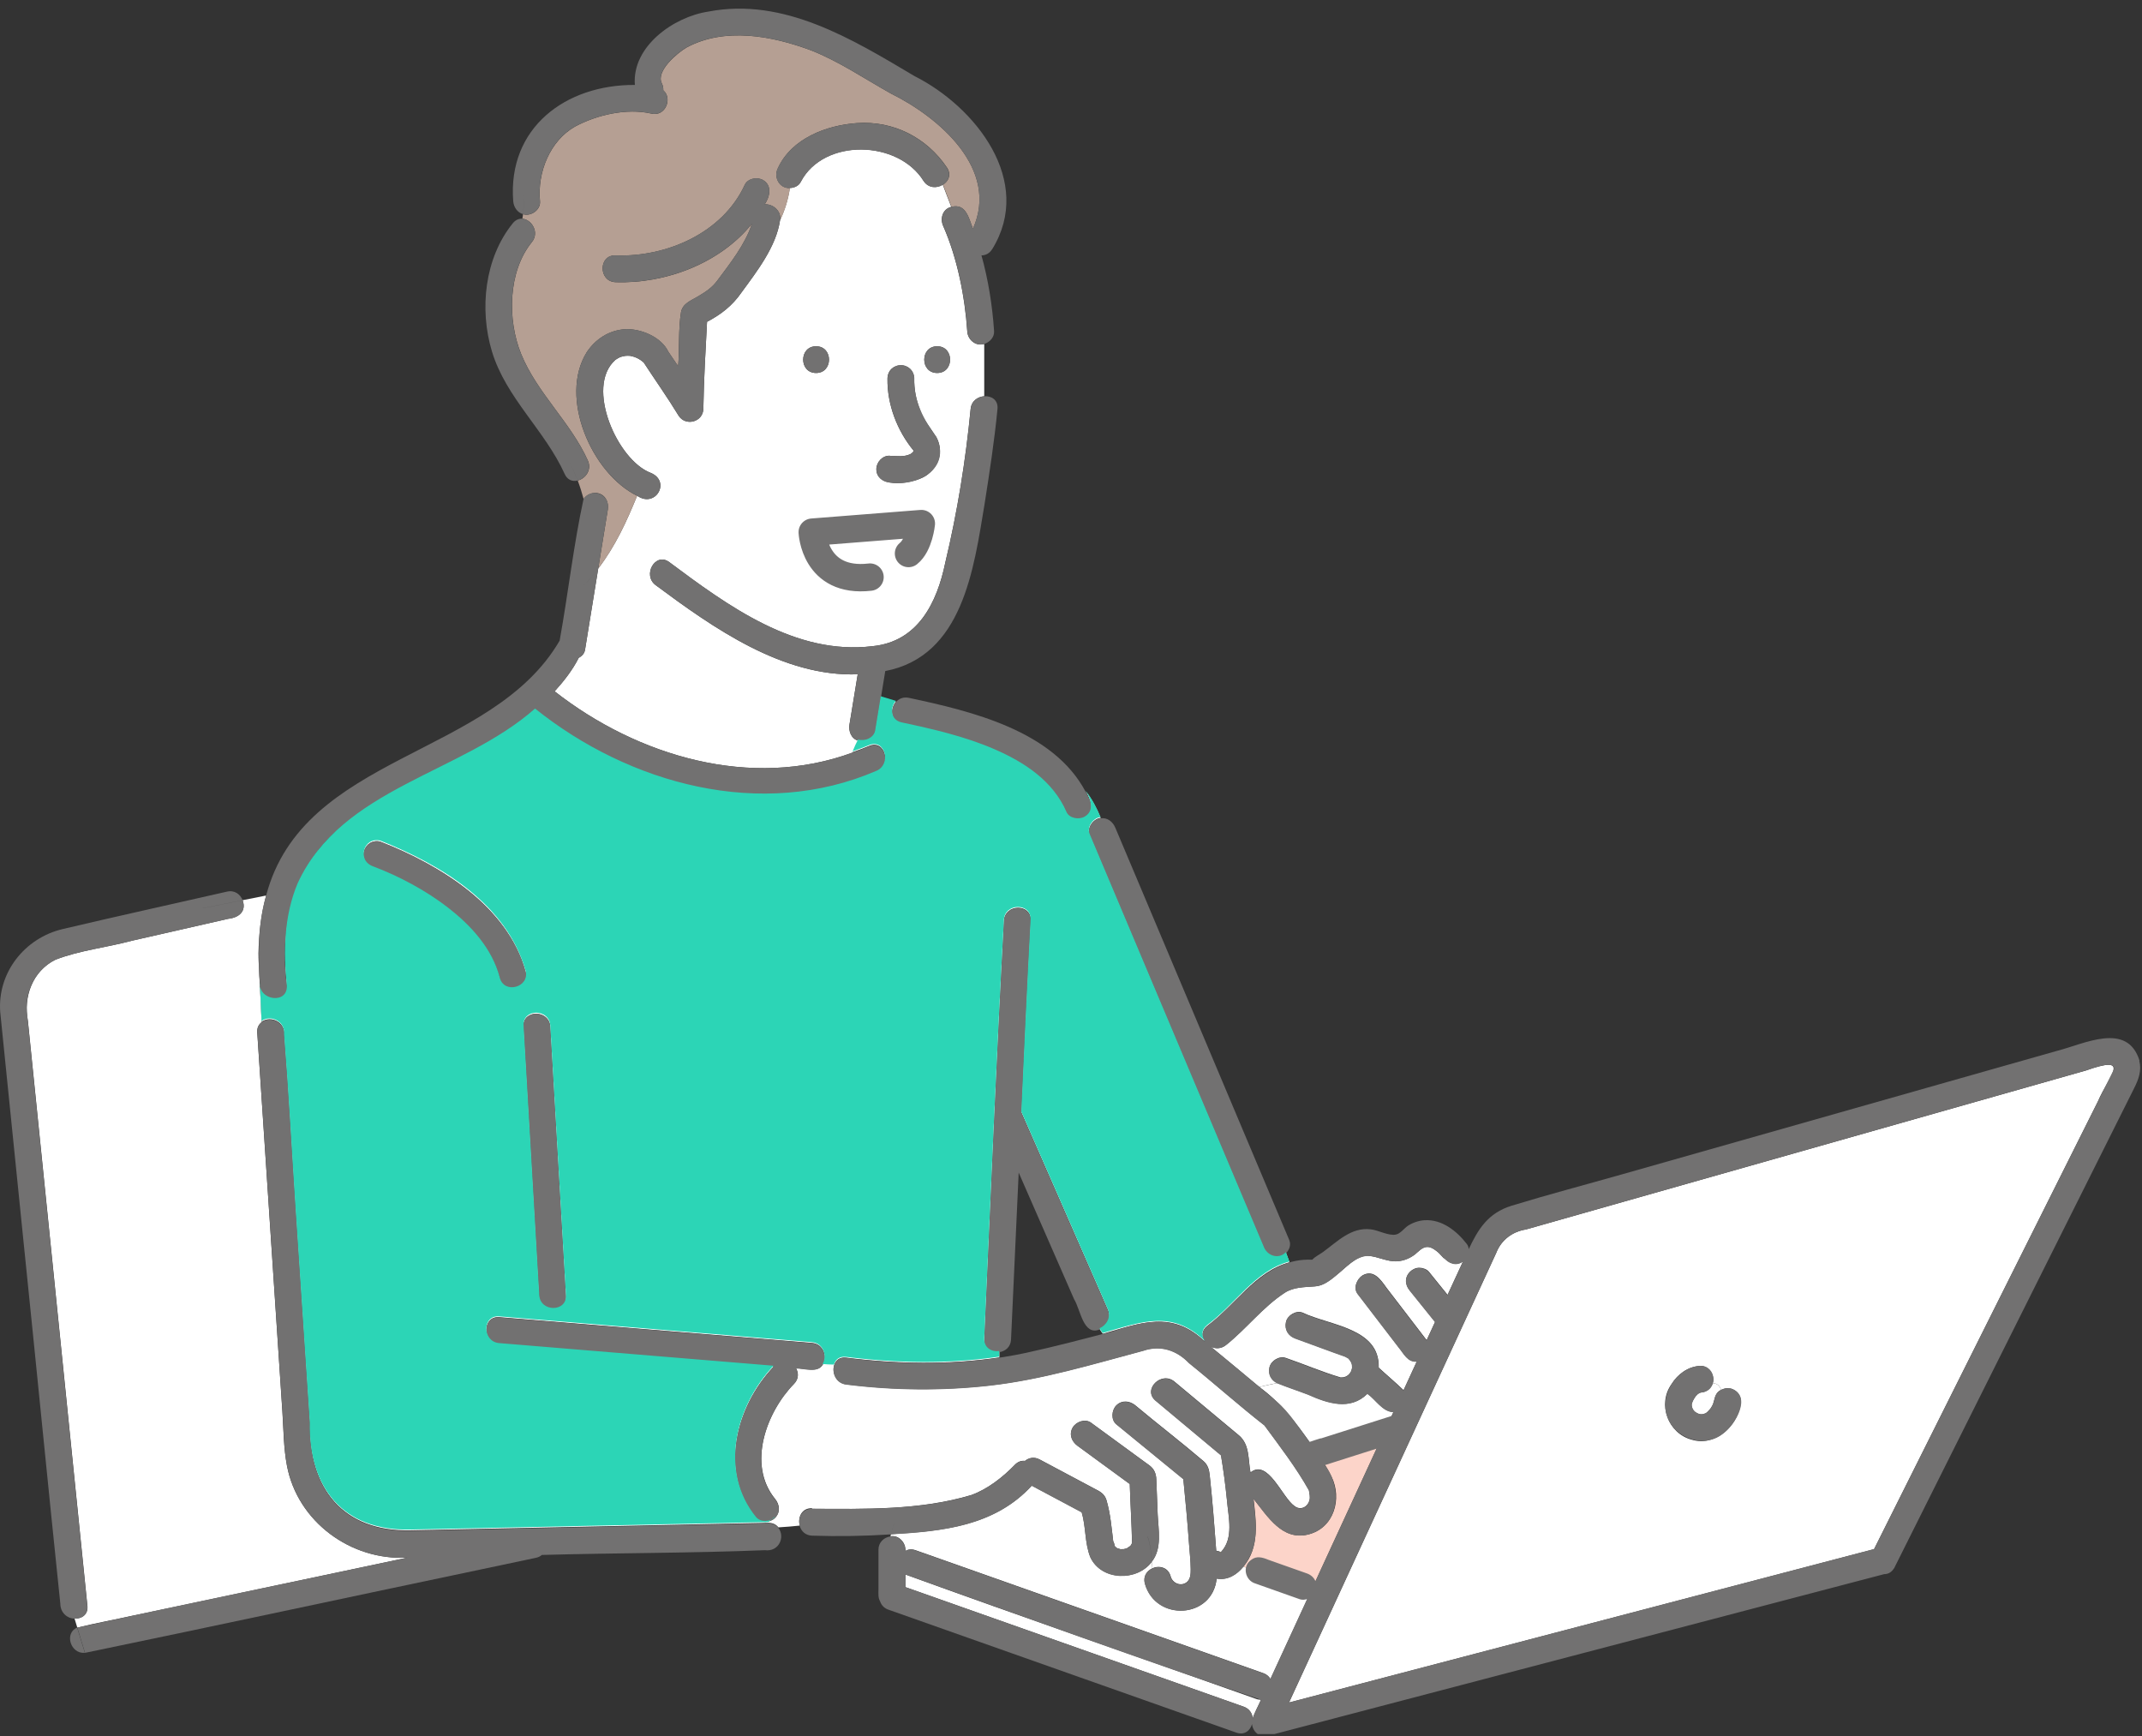 <svg width="248" height="201" viewBox="0 0 248 201" fill="none" xmlns="http://www.w3.org/2000/svg">
<rect x="0" y="0" width="248" height="201" fill="#333333" stroke="none"/>
<g clip-path="url(#clip0_97_3365)">
<path d="M140.868 182.751C140.375 187.43 133.809 187.758 132.561 183.334C132.339 182.48 132.791 181.848 133.415 181.569C133.39 181.315 133.374 181.06 133.357 180.806C131.634 183.104 127.53 183.006 126.249 180.289C125.576 178.631 125.748 176.784 125.24 175.068C123.311 174.042 121.39 173.016 119.461 171.99C115.152 176.677 109.135 177.268 103.152 177.613C103.135 177.695 103.119 177.777 103.103 177.859C104.063 177.67 104.917 178.631 104.826 179.558C105.138 179.369 105.532 179.304 106 179.468C107.674 180.059 109.349 180.65 111.023 181.241C122.769 185.394 134.523 189.547 146.268 193.701C146.662 193.84 146.925 194.086 147.097 194.374C148.632 191.041 150.167 187.709 151.702 184.385L143.97 181.364C143.182 182.341 142.107 182.973 140.868 182.751Z" fill="white"/>
<path d="M151.842 167.254C152.695 168.436 153.524 169.651 154.156 170.932C155.429 173.493 154.452 176.915 151.464 177.646C148.476 178.385 146.794 175.586 145.136 173.517C145.439 176.177 145.85 179.123 143.97 181.364L151.702 184.385C154.698 177.876 157.702 171.375 160.698 164.866L151.842 167.254Z" fill="#FCD4C9"/>
<path d="M161.339 163.471C160.05 163.413 159.303 162.034 158.326 161.345C156.307 163.339 153.705 162.445 151.44 161.435C150.25 160.984 149.043 160.59 147.869 160.114C147.196 160.253 146.498 160.425 145.801 160.573C148.296 162.371 150.085 164.735 151.834 167.246L160.69 164.858C160.904 164.398 161.117 163.93 161.33 163.471H161.339Z" fill="white"/>
<path d="M100.287 63.678C100.402 63.743 100.402 63.719 100.361 63.686C100.312 63.669 100.263 63.653 100.222 63.645C100.246 63.653 100.263 63.669 100.287 63.678Z" fill="#FFDC50"/>
<path d="M145.448 196.688C131.921 191.862 118.321 187.192 104.827 182.283V183.744C117.877 188.357 130.936 192.97 143.987 197.583C144.668 197.821 144.997 198.379 145.038 198.954C145.276 198.199 145.686 197.501 145.998 196.779C145.826 196.779 145.645 196.762 145.448 196.688Z" fill="white"/>
<path d="M141.36 179.706C141.089 179.616 141.245 179.952 141.36 179.706V179.706Z" fill="#FFDC50"/>
<path d="M131.076 178.557C131.084 178.376 131.084 178.458 131.076 178.557V178.557Z" fill="#FFDC50"/>
<path d="M156.545 158.406C156.545 158.308 156.586 158.25 156.545 158.406V158.406Z" fill="#FFDC50"/>
<path d="M101.42 63.637C101.42 63.637 101.453 63.62 101.478 63.604C101.47 63.604 101.453 63.604 101.445 63.612C101.445 63.612 101.429 63.62 101.42 63.628V63.637Z" fill="#FFDC50"/>
<path d="M99.253 62.66C99.327 62.783 99.417 62.906 99.499 63.029C99.647 63.185 99.811 63.366 99.984 63.497C100.09 63.571 100.131 63.596 100.222 63.637C100.279 63.637 100.337 63.653 100.369 63.686C100.451 63.719 100.492 63.735 100.542 63.752C100.689 63.752 100.829 63.752 100.977 63.752C101.141 63.727 101.297 63.678 101.445 63.62C101.486 63.571 101.56 63.554 101.584 63.563C101.748 63.481 101.921 63.366 102.068 63.267C102.405 62.972 102.725 62.66 102.996 62.299C101.625 62.2 100.254 62.093 98.876 61.995C98.982 62.225 99.105 62.446 99.245 62.668L99.253 62.66Z" fill="white"/>
<path d="M101.527 63.596C101.601 63.571 101.601 63.563 101.585 63.563C101.56 63.571 101.519 63.596 101.47 63.612C101.486 63.612 101.503 63.604 101.519 63.596H101.527Z" fill="#FFDC50"/>
<path d="M196.321 161.616C196.321 161.616 196.305 161.64 196.305 161.648C196.329 161.624 196.354 161.599 196.379 161.575C196.42 161.517 196.37 161.558 196.329 161.616H196.321Z" fill="#FFDC50"/>
<path d="M196.223 161.747C196.223 161.747 196.264 161.698 196.288 161.673C196.288 161.673 196.288 161.665 196.296 161.657C196.272 161.689 196.247 161.722 196.214 161.747H196.223Z" fill="#FFDC50"/>
<path d="M195.837 162.658C195.837 162.658 195.845 162.617 195.853 162.584C195.853 162.584 195.853 162.584 195.853 162.576C195.853 162.601 195.845 162.633 195.837 162.658Z" fill="#FFDC50"/>
<path d="M195.861 162.486C195.861 162.486 195.861 162.551 195.861 162.576C195.87 162.527 195.886 162.486 195.894 162.436C195.894 162.354 195.87 162.387 195.861 162.477V162.486Z" fill="#FFDC50"/>
<path d="M196.633 161.312C196.633 161.312 196.674 161.295 196.732 161.271C196.691 161.279 196.658 161.296 196.633 161.312Z" fill="#FFDC50"/>
<path d="M197.224 163.725C197.224 163.725 197.331 163.692 197.421 163.651C197.347 163.676 197.199 163.725 197.224 163.725Z" fill="#FFDC50"/>
<path d="M196.962 161.213C196.904 161.23 196.847 161.246 196.789 161.254C196.715 161.296 196.633 161.345 196.559 161.394C196.494 161.451 196.436 161.517 196.379 161.583C196.362 161.599 196.338 161.632 196.297 161.681C196.182 161.862 196.067 162.026 195.977 162.223C195.952 162.297 195.919 162.371 195.894 162.453C195.894 162.486 195.878 162.535 195.862 162.601C195.845 162.658 195.911 163.019 195.878 162.814C195.878 162.781 195.862 162.732 195.845 162.674C195.878 162.822 195.886 162.896 195.952 163.06C195.993 163.151 196.05 163.233 196.108 163.315C196.165 163.38 196.223 163.43 196.288 163.487C196.395 163.553 196.494 163.61 196.6 163.659C196.691 163.684 196.781 163.709 196.871 163.733C196.945 163.733 197.027 163.733 197.101 163.733C197.216 163.717 197.347 163.659 197.438 163.635C197.479 163.61 197.511 163.594 197.552 163.569C197.725 163.438 197.881 163.257 198.037 163.077C198.152 162.912 198.25 162.74 198.332 162.56C198.537 161.944 198.587 161.181 199.276 160.91C199.112 160.458 198.841 160.146 198.299 160.138C198.119 160.762 197.569 161.164 196.953 161.213H196.962Z" fill="white"/>
<path d="M241.399 123.965C219.829 130.089 198.25 136.212 176.679 142.335C175.095 142.589 173.806 143.558 173.232 145.052C170.646 150.658 168.069 156.256 165.483 161.862C160.066 173.607 154.649 185.361 149.24 197.107C171.82 191.189 194.4 185.263 216.98 179.345C225.615 162.067 234.258 144.797 242.893 127.519C244.124 124.565 246.948 121.995 241.399 123.974V123.965ZM201.525 162.666C201.082 165.202 198.521 167.476 195.878 166.68C193.136 165.966 191.872 162.576 193.514 160.261C194.236 159.087 195.434 158.201 196.83 158.135C197.839 158.053 198.611 159.235 198.299 160.138C198.841 160.146 199.112 160.458 199.276 160.91C200.474 160.253 201.861 161.361 201.517 162.666H201.525Z" fill="white"/>
<path d="M197.725 163.43C197.725 163.43 197.635 163.503 197.577 163.553C197.651 163.503 197.717 163.454 197.725 163.43Z" fill="#FFDC50"/>
<path d="M167.142 145.585C167.609 146.193 166.756 145.208 166.583 145.052C166.239 144.756 165.779 144.387 165.311 144.354C164.663 144.313 164.277 144.888 163.801 145.241C163.21 145.676 162.553 145.955 161.815 146.012C160.6 146.111 159.582 145.462 158.408 145.388C157.054 145.306 155.732 146.866 154.723 147.629C153.886 148.261 153.295 148.852 152.219 148.926C150.988 149.016 149.741 149.008 148.739 149.665C146.203 151.315 144.299 153.851 141.935 155.722C141.36 156.174 140.704 156.165 140.178 155.903C142.066 157.446 143.929 159.005 145.801 160.565C146.498 160.417 147.188 160.245 147.869 160.105C147.18 159.769 146.802 159.088 146.983 158.291C147.155 157.52 148.124 156.929 148.887 157.208C151.005 157.938 153.073 158.825 155.215 159.465C155.371 159.465 155.412 159.465 155.544 159.449C155.634 159.424 155.716 159.391 155.806 159.367C155.864 159.342 156.085 159.219 156.126 159.153C156.118 159.17 156.102 159.186 156.061 159.219C156.094 159.186 156.208 159.071 156.266 159.014C156.332 158.915 156.438 158.776 156.463 158.677C156.496 158.579 156.52 158.48 156.545 158.382C156.561 158.267 156.529 158.07 156.529 157.963C156.496 157.848 156.488 157.799 156.455 157.717C156.389 157.643 156.332 157.536 156.282 157.438C156.258 157.413 156.143 157.298 156.11 157.241C155.987 157.175 155.856 157.101 155.732 157.036C154.419 156.584 151.743 155.583 149.979 154.942C149.166 154.647 148.698 153.908 148.895 153.038C149.067 152.267 150.036 151.676 150.799 151.955C153.976 153.473 159.754 153.719 159.631 158.332C160.575 159.211 161.585 160.04 162.504 160.943C163.013 159.834 163.53 158.718 164.039 157.61C162.98 157.717 162.512 156.658 161.938 155.968C160.354 153.9 158.769 151.832 157.185 149.771C156.66 149.082 157.111 148.064 157.743 147.654C159.04 146.907 159.869 148.163 160.542 149.098C162.085 151.118 163.637 153.137 165.18 155.148C165.508 154.442 165.828 153.736 166.157 153.03C165.188 151.823 164.211 150.617 163.243 149.41C162.972 149.074 162.808 148.754 162.791 148.319C162.767 147.49 163.522 146.759 164.343 146.767C164.696 146.767 165.204 146.931 165.434 147.219C166.157 148.113 166.879 149.008 167.601 149.903C168.2 148.614 168.791 147.317 169.391 146.029C168.619 146.595 167.691 146.25 167.166 145.553L167.142 145.585Z" fill="white"/>
<path d="M67.004 76.162C66.274 77.598 65.28 78.862 64.213 80.036C73.817 87.555 86.958 91.462 98.728 87.12C98.925 86.644 99.13 86.192 99.352 85.749C98.539 85.511 98.227 84.641 98.35 83.878C98.671 81.941 98.983 80.003 99.303 78.066C90.618 78.37 82.608 72.715 75.918 67.749C74.334 66.575 75.877 63.891 77.478 65.073C84.266 70.129 92.088 75.899 101.026 74.808C106.279 74.282 108.487 69.784 109.448 65.114C110.843 59.286 111.803 53.319 112.378 47.344C112.468 46.408 113.215 45.924 113.954 45.874V39.817C112.969 40.137 112.025 39.325 111.984 38.34C111.713 34.334 110.835 29.893 109.218 26.208C108.799 25.338 109.111 24.197 110.137 23.951C109.792 23.105 109.489 22.227 109.152 21.382C108.479 21.8 107.502 21.8 106.936 20.955C103.973 16.178 95.387 15.981 92.728 21.012C92.506 21.505 91.973 21.751 91.448 21.759C91.251 23.105 90.857 24.337 90.315 25.486C89.872 28.556 87.623 31.428 85.85 33.858C84.799 35.385 83.486 36.402 81.861 37.256C81.68 40.605 81.491 43.962 81.434 47.319C81.409 48.87 79.357 49.404 78.553 48.099C77.281 46.006 75.861 44.011 74.523 41.959C74.047 41.549 73.587 41.311 72.963 41.196C72.774 41.179 72.594 41.179 72.405 41.196C72.241 41.237 71.929 41.278 71.765 41.36C71.617 41.426 71.486 41.508 71.346 41.598C71.264 41.656 71.231 41.68 71.231 41.68C67.726 44.799 71.486 53.286 75.327 54.739C77.724 55.724 75.893 58.884 73.767 57.39C72.561 60.345 71.239 63.243 69.261 65.82C68.752 68.955 68.243 72.091 67.735 75.226C67.669 75.645 67.374 75.965 67.004 76.154V76.162ZM108.504 40.088C110.498 40.088 110.498 43.182 108.504 43.182C106.509 43.182 106.509 40.088 108.504 40.088ZM103.013 52.769C103.866 52.802 104.671 52.917 105.385 52.58C105.442 52.539 105.524 52.49 105.565 52.465C105.598 52.425 105.697 52.334 105.738 52.293C105.738 52.293 105.738 52.285 105.746 52.277C105.746 52.252 105.746 52.236 105.754 52.211C105.754 52.17 105.754 52.145 105.754 52.186C105.754 52.17 105.754 52.145 105.746 52.137C103.874 49.855 102.701 46.835 102.75 43.814C102.824 41.779 105.771 41.779 105.844 43.814C105.844 45.136 106.041 46.219 106.55 47.532C106.903 48.55 107.823 49.667 108.413 50.611C109.243 52.137 108.791 53.853 107.445 54.903C106.222 55.978 101.47 56.775 101.461 54.312C101.461 53.508 102.175 52.72 103.013 52.761V52.769ZM94.484 40.088C96.479 40.088 96.479 43.182 94.484 43.182C92.49 43.182 92.49 40.088 94.484 40.088Z" fill="white"/>
<path d="M69.286 57.111C70.156 57.349 70.501 58.195 70.369 59.015C70 61.289 69.631 63.554 69.261 65.828C71.239 63.259 72.561 60.353 73.767 57.398C68.523 54.846 64.648 46.006 67.948 40.753C68.941 39.275 70.443 38.29 72.224 38.126C74.096 37.97 76.558 38.988 77.379 40.72C77.765 41.278 78.142 41.844 78.52 42.402C78.684 40.342 78.52 38.192 78.848 36.148C79.037 35.13 79.989 34.81 80.785 34.334C81.721 33.776 82.435 33.324 83.075 32.454C84.504 30.525 86.293 28.293 87.056 25.904C83.371 30.493 77.026 32.873 71.264 32.668C69.278 32.594 69.269 29.499 71.264 29.573C77.166 29.787 83.65 26.988 86.227 21.406C86.58 20.643 87.68 20.462 88.345 20.848C89.428 21.48 89.125 22.785 88.542 23.655C89.437 23.606 90.463 24.345 90.331 25.494C90.873 24.345 91.259 23.122 91.464 21.767C90.225 21.841 89.535 20.487 90.077 19.453C91.653 16.022 95.683 14.495 99.229 14.249C103.423 13.954 107.289 15.915 109.636 19.395C110.178 20.208 109.817 20.988 109.177 21.382C109.522 22.227 109.825 23.105 110.162 23.951C111.861 23.516 112.165 25.289 112.649 26.479C115.735 19.609 108.758 13.592 103.128 10.818C100.107 9.127 97.127 7.092 93.894 5.828C89.387 4.145 83.896 3.111 79.464 5.516C78.413 6.139 75.91 8.232 76.624 9.644C76.763 9.923 76.813 10.202 76.796 10.457C77.896 11.368 77.051 13.584 75.368 13.141C72.561 12.509 69.138 13.28 66.569 14.659C63.696 16.293 62.194 19.921 62.523 23.311C62.613 24.296 61.456 25.092 60.561 24.796C60.536 24.969 60.511 25.149 60.479 25.322C61.546 25.404 62.498 26.898 61.579 28.03C58.796 31.453 58.739 37.051 60.339 40.982C62.186 45.513 66.052 48.862 68.063 53.319C68.555 54.411 67.767 55.42 66.889 55.634C67.152 56.331 67.373 57.045 67.57 57.768C67.923 57.218 68.703 56.947 69.302 57.111H69.286Z" fill="#B59F93"/>
<path d="M15.63 186.995C26.145 184.77 36.651 182.554 47.165 180.33C40.64 180.691 34.451 176.193 33.22 169.676C32.834 167.649 32.826 165.506 32.694 163.446C32.112 154.655 31.529 145.873 30.946 137.082C30.56 131.23 30.175 125.377 29.781 119.533C29.748 118.975 29.961 118.589 30.29 118.343C30.191 115.675 29.937 111.965 29.887 109.339L29.937 110.373C29.953 108.108 30.216 105.859 30.815 103.675L28.09 104.217C28.549 105.465 27.72 106.22 26.424 106.368C22.697 107.213 18.979 108.067 15.252 108.912C12.33 109.7 9.228 110.02 6.421 111.104C3.761 112.417 2.686 115.421 3.236 118.228C3.458 120.436 3.687 122.644 3.909 124.844C5.583 141.268 7.25 157.692 8.924 174.125C9.326 178.056 9.72 181.988 10.123 185.911C10.229 186.946 9.433 187.43 8.629 187.381L8.949 188.431C11.157 187.881 13.414 187.487 15.638 186.987L15.63 186.995Z" fill="white"/>
<path d="M94.017 174.666C100.148 174.699 106.526 174.855 112.452 173.082C114.348 172.401 116.104 171.022 117.5 169.577C117.861 169.2 118.28 169.077 118.674 169.126C119.109 168.765 119.724 168.625 120.373 168.962C122.474 170.078 124.575 171.203 126.676 172.319C127.3 172.647 127.858 172.885 128.096 173.64C128.572 175.224 128.696 176.915 128.901 178.549C128.851 178.163 129.172 179.181 128.958 178.779C128.983 178.82 129.073 178.951 129.073 178.984C129.098 179.017 129.09 179.008 129.098 179.025C129.122 179.058 129.188 179.115 129.229 179.148C129.278 179.181 129.336 179.214 129.377 179.255C129.484 179.271 129.615 179.304 129.713 179.345C129.845 179.328 129.976 179.361 130.116 179.337C130.255 179.312 130.386 179.271 130.51 179.222C130.559 179.181 130.821 178.992 130.764 179.058C130.805 179.017 130.846 178.967 130.895 178.943C130.936 178.877 130.977 178.803 131.018 178.746C131.018 178.729 131.035 178.705 131.035 178.688C131.051 178.688 131.059 178.647 131.068 178.59C131.027 176.324 130.871 174.067 130.805 171.802C128.786 170.324 126.775 168.855 124.756 167.378C124.083 166.885 123.738 166.048 124.198 165.26C124.592 164.587 125.642 164.209 126.315 164.702C128.572 166.352 130.838 168.01 133.095 169.659C133.678 170.094 133.85 170.636 133.875 171.317C133.924 172.647 133.981 173.969 134.031 175.298C134.113 177.112 134.564 179.263 133.349 180.798C133.366 181.06 133.382 181.315 133.407 181.561C134.195 181.208 135.254 181.422 135.541 182.497C135.746 183.268 136.666 183.679 137.347 183.211C137.847 182.866 137.872 182.193 137.864 181.643C137.856 180.691 137.741 179.731 137.675 178.779C137.495 176.259 137.265 173.739 137.01 171.227C134.425 169.109 131.839 167 129.254 164.882C128.605 164.357 128.704 163.233 129.254 162.691C129.894 162.067 130.789 162.157 131.445 162.691C134.055 164.874 136.764 166.951 139.35 169.159C139.85 169.602 139.998 170.135 140.064 170.792C140.376 173.706 140.605 176.62 140.819 179.534C140.991 179.55 141.172 179.599 141.36 179.681C142.887 178.064 142.222 175.635 142.058 173.649C141.886 171.917 141.656 170.193 141.369 168.469C138.841 166.36 136.313 164.25 133.793 162.141C132.258 160.86 134.466 158.685 135.984 159.949C138.471 162.018 140.95 164.094 143.437 166.163C144.718 167.238 144.488 168.937 144.783 170.464C146.794 168.822 148.469 173.394 149.872 174.346C150.545 174.888 151.399 174.502 151.612 173.673C151.719 173.304 151.604 172.877 151.547 172.516C150.077 169.889 148.19 167.443 146.4 165.005C143.445 162.699 140.605 160.155 137.667 157.791C136.222 156.289 134.359 155.689 132.373 156.362C126.537 157.922 120.635 159.711 114.619 160.393C109.136 161.008 103.448 160.959 97.973 160.269C96.791 160.122 96.323 158.932 96.569 158.07C96.102 158.07 95.658 158.045 95.248 158.004C94.649 158.964 93.138 158.398 92.17 158.406C92.474 158.94 92.49 159.629 91.94 160.196C88.739 163.471 86.482 169.528 89.74 173.525C90.274 174.174 90.381 175.077 89.74 175.717C89.19 176.267 88.082 176.365 87.549 175.717C83.223 170.406 85.193 162.83 89.576 158.201C78.988 157.331 68.4 156.461 57.811 155.583C55.833 155.419 55.825 152.324 57.811 152.488C69.877 153.481 81.943 154.475 94.008 155.468C95.396 155.583 95.806 157.142 95.248 158.004C95.666 158.045 96.102 158.062 96.569 158.07C96.734 157.503 97.193 157.077 97.973 157.175C103.76 157.906 109.875 158.029 115.702 157.15V156.502C114.849 156.625 113.921 156.133 113.97 155.033C114.693 138.879 115.374 122.726 116.244 106.581C116.351 104.595 119.445 104.586 119.338 106.581C118.936 113.976 118.6 121.38 118.263 128.784C121.612 136.392 124.928 144.009 128.269 151.626C128.704 152.62 128.088 153.547 127.317 153.867C127.432 154.048 127.546 154.237 127.678 154.409C132.135 153.153 135.689 151.643 139.522 155.328C139.12 154.787 139.07 154.056 139.76 153.506C142.969 151.159 145.309 147.202 149.298 146.135L148.895 145.052C148.05 145.947 146.696 145.462 146.318 144.387C145.481 142.409 144.652 140.439 143.815 138.461C140.203 129.908 136.6 121.355 132.988 112.803C130.715 107.41 128.441 102.017 126.167 96.625C125.823 95.796 126.611 94.761 127.44 94.688C126.972 93.563 126.422 92.512 125.708 91.626C126.291 92.553 126.791 93.932 125.601 94.63C124.944 95.016 123.812 94.843 123.483 94.072C121.94 90.51 118.641 88.343 115.185 86.841C111.754 85.347 108.061 84.501 104.408 83.722C103.103 83.442 103.046 82.014 103.735 81.226L101.995 80.701C101.781 82.014 101.568 83.336 101.346 84.649C101.199 85.527 100.115 85.946 99.36 85.7C99.13 86.143 98.925 86.594 98.736 87.07C99.376 86.849 100.017 86.611 100.649 86.348C102.487 85.585 103.284 88.581 101.47 89.336C88.197 95.065 72.889 90.879 61.964 82.121C53.461 89.648 39.573 91.273 34.484 102.337C32.908 106.064 32.818 110.192 33.22 114.165C33.392 116.373 29.929 115.971 30.101 113.82L30.298 118.286C31.308 117.547 33.039 118.269 32.908 119.82C33.442 126.51 33.795 133.224 34.238 139.922C34.788 148.204 35.338 156.486 35.888 164.767C35.748 172.302 39.704 177.326 47.51 177.17C55.226 177.006 62.949 176.85 70.665 176.685C76.763 176.554 82.862 176.431 88.952 176.3C89.486 176.292 89.872 176.505 90.118 176.825C90.947 176.776 91.776 176.71 92.605 176.62C92.334 175.709 92.802 174.568 94.017 174.609V174.666ZM63.705 118.852C64.312 129.251 64.911 139.659 65.519 150.059C65.633 152.053 62.539 152.037 62.424 150.059C61.817 139.659 61.218 129.251 60.61 118.852C60.495 116.857 63.59 116.874 63.705 118.852ZM51.86 105.194C49.258 103.191 46.213 101.566 43.217 100.433C41.264 99.76 42.068 96.969 44.038 97.445C51.056 100.236 58.657 104.8 60.848 112.499C61.349 114.428 58.361 115.249 57.86 113.32C56.99 109.954 54.544 107.27 51.852 105.194H51.86Z" fill="white"/>
<path d="M195.829 162.625C195.829 162.625 195.829 162.65 195.829 162.666C195.829 162.65 195.829 162.642 195.82 162.633L195.829 162.625Z" fill="#FFDC50"/>
<path d="M62.424 150.059C62.539 152.037 65.633 152.053 65.518 150.059C64.911 139.659 64.312 129.251 63.705 118.852C63.59 116.874 60.495 116.857 60.61 118.852C61.217 129.251 61.817 139.659 62.424 150.059Z" fill="#727171"/>
<path d="M95.231 158.037C95.797 157.175 95.379 155.615 93.992 155.501C81.926 154.507 69.86 153.514 57.794 152.521C55.808 152.357 55.816 155.451 57.794 155.615C68.383 156.486 78.971 157.356 89.559 158.234C85.168 162.863 83.206 170.447 87.532 175.75C88.057 176.398 89.174 176.3 89.723 175.75C90.364 175.11 90.257 174.215 89.723 173.558C86.465 169.561 88.722 163.503 91.923 160.228C92.481 159.662 92.457 158.973 92.153 158.439C93.113 158.431 94.632 158.997 95.231 158.037Z" fill="#727171"/>
<path d="M132.881 177.892C133.21 178.877 133.292 179.87 133.357 180.814C134.58 179.279 134.121 177.129 134.039 175.315C133.981 173.985 133.932 172.664 133.883 171.334C133.899 170.48 133.456 169.832 132.717 169.397C130.583 167.837 128.449 166.278 126.315 164.718C125.642 164.226 124.591 164.603 124.197 165.276C123.738 166.064 124.074 166.902 124.755 167.394C126.775 168.872 128.786 170.341 130.805 171.818C130.87 174.084 131.018 176.349 131.067 178.606C131.067 178.664 131.051 178.713 131.035 178.705C131.035 178.721 131.018 178.746 131.018 178.762C130.977 178.828 130.936 178.893 130.895 178.959C130.854 178.992 130.805 179.033 130.764 179.074C130.821 179.008 130.559 179.197 130.509 179.238C130.378 179.287 130.247 179.329 130.115 179.353C129.976 179.386 129.844 179.353 129.713 179.361C129.615 179.329 129.483 179.287 129.377 179.271C129.336 179.238 129.278 179.197 129.229 179.164C129.188 179.132 129.114 179.074 129.098 179.041C129.089 179.025 129.098 179.033 129.073 179C129.073 178.967 128.983 178.836 128.958 178.795C129.171 179.197 128.851 178.188 128.901 178.565C128.704 176.932 128.572 175.241 128.096 173.657C127.858 172.902 127.3 172.664 126.676 172.335C124.575 171.219 122.474 170.094 120.372 168.978C119.732 168.633 119.117 168.781 118.673 169.142C118.279 169.101 117.861 169.224 117.5 169.594C116.104 171.03 114.348 172.409 112.452 173.099C106.534 174.863 100.148 174.707 94.016 174.683C92.802 174.642 92.334 175.783 92.605 176.694C92.777 177.268 93.245 177.753 94.016 177.785C97.053 177.884 100.107 177.835 103.144 177.638C103.267 177.121 103.423 176.628 103.644 176.193C103.431 176.628 103.267 177.121 103.144 177.638C109.127 177.293 115.152 176.694 119.453 172.015C121.382 173.041 123.303 174.067 125.232 175.093C125.749 176.817 125.568 178.664 126.241 180.313C127.522 183.03 131.617 183.129 133.349 180.831C133.284 179.887 133.21 178.902 132.873 177.909L132.881 177.892ZM131.067 178.557C131.076 178.376 131.076 178.458 131.067 178.557V178.557Z" fill="#727171"/>
<path d="M23.493 105.136L28.09 104.217C27.835 103.552 27.179 103.019 26.284 103.224C19.948 104.668 13.595 106.064 7.258 107.558C2.867 108.592 -0.326 112.606 0.027 117.186C0.93 126.239 1.882 135.293 2.785 144.346C4.205 158.127 5.551 171.917 6.987 185.69C6.987 186.675 7.775 187.381 8.612 187.389C9.425 187.438 10.213 186.954 10.106 185.92C9.704 181.988 9.31 178.056 8.908 174.133C7.233 157.709 5.567 141.284 3.893 124.852C3.63 122.258 3.359 119.664 3.105 117.071C2.932 114.6 4.18 112.244 6.412 111.112C9.22 110.02 12.322 109.7 15.244 108.92C18.971 108.075 22.689 107.221 26.415 106.376C27.696 106.253 28.549 105.456 28.082 104.225L23.485 105.145L23.493 105.136Z" fill="#727171"/>
<path d="M200.442 160.754C199.678 160.581 198.702 160.984 198.537 161.837C198.488 162.083 198.431 162.322 198.34 162.551C198.258 162.732 198.152 162.904 198.045 163.068C197.889 163.257 197.725 163.43 197.561 163.561C197.52 163.586 197.487 163.602 197.446 163.627C197.355 163.643 197.216 163.7 197.109 163.725C197.035 163.725 196.953 163.725 196.879 163.725C196.789 163.7 196.699 163.676 196.609 163.651C196.502 163.594 196.395 163.545 196.297 163.479C196.231 163.421 196.174 163.372 196.116 163.306C196.059 163.224 196.001 163.142 195.96 163.052C195.903 162.888 195.886 162.814 195.853 162.666C195.853 162.65 195.853 162.642 195.853 162.625C195.853 162.642 195.853 162.65 195.862 162.658C195.87 162.633 195.878 162.609 195.878 162.576C195.878 162.527 195.903 162.297 195.911 162.436C195.935 162.354 195.96 162.28 195.993 162.207C196.083 162.01 196.198 161.837 196.313 161.665C196.288 161.69 196.28 161.706 196.247 161.739C196.272 161.714 196.297 161.681 196.329 161.648C196.346 161.607 196.461 161.484 196.403 161.575C196.461 161.509 196.526 161.451 196.584 161.386C196.658 161.337 196.74 161.296 196.814 161.246C196.871 161.23 196.929 161.222 196.986 161.205C198.94 161.049 198.792 158.119 196.863 158.127C194.195 158.267 192.152 161.386 192.997 163.906C193.834 166.565 197.355 167.755 199.539 165.941C200.901 164.932 202.871 161.648 200.475 160.762L200.442 160.754ZM196.732 161.263C196.674 161.287 196.625 161.312 196.633 161.304C196.65 161.287 196.691 161.271 196.732 161.263ZM197.216 163.725C197.216 163.725 197.339 163.676 197.413 163.651C197.331 163.692 197.249 163.733 197.216 163.725ZM197.569 163.553C197.626 163.503 197.725 163.413 197.717 163.43C197.708 163.454 197.643 163.503 197.569 163.553Z" fill="#727171"/>
<path d="M195.861 162.592C195.878 162.527 195.894 162.477 195.894 162.445C195.878 162.486 195.87 162.535 195.861 162.584C195.861 162.584 195.861 162.584 195.861 162.592Z" fill="#727171"/>
<path d="M195.87 162.798C195.862 162.732 195.853 162.658 195.853 162.584C195.853 162.609 195.845 162.625 195.837 162.658C195.853 162.724 195.862 162.765 195.87 162.798Z" fill="#727171"/>
<path d="M195.87 162.798C195.886 162.871 195.894 162.913 195.87 162.798V162.798Z" fill="#727171"/>
<path d="M30.093 113.878L29.937 110.373C29.937 111.539 29.986 112.712 30.093 113.878Z" fill="#727171"/>
<path d="M100.64 86.397C100.008 86.66 99.368 86.898 98.728 87.12C86.957 91.462 73.816 87.555 64.213 80.036C65.28 78.862 66.273 77.598 67.004 76.162C67.373 75.973 67.668 75.645 67.734 75.234C68.243 72.099 68.752 68.964 69.261 65.828C68.727 66.518 68.169 67.199 67.529 67.831C68.169 67.191 68.727 66.518 69.261 65.828C69.63 63.554 70 61.289 70.369 59.016C70.73 57.292 68.596 56.323 67.562 57.768C66.396 63.152 65.781 68.725 64.796 74.167C56.932 87.694 35.132 87.276 30.814 103.675C29.838 106.975 29.854 110.8 30.125 114.223C30.322 116.184 33.425 116.209 33.219 114.223C32.259 106.868 34.106 99.53 40.401 95.073C47.116 90.025 55.512 87.629 61.964 82.178C67.463 86.381 73.677 89.738 80.481 91.207C87.524 92.726 94.796 92.143 101.461 89.393C103.275 88.646 102.479 85.65 100.64 86.406V86.397Z" fill="#727171"/>
<path d="M114.881 28.843C119.732 20.963 112.952 12.369 105.877 8.807C98.687 4.539 90.758 -0.337 82.033 1.338C77.97 1.945 73.152 5.393 73.505 9.833C65.486 9.784 58.763 14.791 59.42 23.302C59.486 24 59.904 24.608 60.553 24.788C60.651 23.943 60.659 23.097 60.659 22.252C60.659 23.097 60.659 23.943 60.553 24.788C61.447 25.084 62.605 24.287 62.514 23.302C62.186 19.913 63.688 16.285 66.561 14.651C69.13 13.28 72.553 12.501 75.36 13.133C77.043 13.576 77.88 11.36 76.788 10.449C76.804 10.194 76.755 9.915 76.616 9.636C75.901 8.224 78.397 6.123 79.456 5.507C83.888 3.103 89.371 4.137 93.885 5.819C97.119 7.083 100.099 9.119 103.119 10.81C108.75 13.584 115.727 19.601 112.641 26.471C112.165 25.289 111.853 23.508 110.154 23.943C109.128 24.189 108.816 25.33 109.234 26.2C110.843 29.885 111.729 34.318 112 38.331C112.041 39.308 112.985 40.137 113.97 39.809C114.602 39.62 115.144 39.021 115.095 38.331C114.898 35.401 114.43 32.43 113.634 29.565C114.102 29.565 114.561 29.352 114.881 28.835V28.843Z" fill="#727171"/>
<path d="M109.62 19.404C107.273 15.924 103.415 13.962 99.212 14.257C95.675 14.504 91.636 16.03 90.06 19.461C89.519 20.487 90.208 21.85 91.448 21.776C91.973 21.759 92.506 21.513 92.736 21.029C95.395 15.997 103.981 16.194 106.944 20.971C107.511 21.817 108.487 21.817 109.16 21.398C108.651 20.134 108.044 18.936 107.084 17.976C108.044 18.936 108.651 20.142 109.16 21.398C109.801 20.996 110.162 20.216 109.62 19.412V19.404Z" fill="#727171"/>
<path d="M68.055 53.319C66.044 48.862 62.178 45.505 60.331 40.983C58.73 37.051 58.788 31.453 61.57 28.03C62.49 26.898 61.538 25.404 60.47 25.322C60.347 26.019 60.142 26.717 59.797 27.415C60.15 26.717 60.347 26.019 60.47 25.322C60.093 25.297 59.707 25.437 59.379 25.839C56.104 29.869 55.48 35.795 56.957 40.687C58.583 46.072 63.105 49.831 65.379 54.879C65.699 55.593 66.306 55.773 66.873 55.634C66.561 54.821 66.216 54.017 65.814 53.212C66.216 54.017 66.569 54.821 66.873 55.634C67.751 55.412 68.539 54.411 68.046 53.319H68.055Z" fill="#727171"/>
<path d="M85.595 31.716C87.565 29.746 89.248 27.776 90.331 25.486C90.463 24.337 89.437 23.598 88.542 23.647C89.125 22.777 89.437 21.472 88.345 20.84C87.68 20.446 86.58 20.635 86.227 21.398C83.65 26.98 77.166 29.779 71.264 29.565C69.27 29.491 69.278 32.586 71.264 32.66C77.026 32.865 83.371 30.485 87.056 25.896C86.293 28.285 84.504 30.517 83.076 32.446C82.435 33.316 81.721 33.768 80.785 34.326C79.989 34.802 79.045 35.122 78.848 36.14C78.52 38.184 78.684 40.326 78.52 42.394C78.142 41.836 77.765 41.27 77.379 40.712C76.558 38.972 74.096 37.962 72.225 38.118C70.435 38.282 68.941 39.275 67.948 40.745C64.648 45.998 68.523 54.83 73.768 57.39C73.989 56.857 74.203 56.323 74.416 55.782C74.203 56.315 73.989 56.849 73.768 57.39C75.885 58.876 77.724 55.732 75.327 54.739C71.494 53.286 67.727 44.799 71.231 41.68C71.231 41.68 71.264 41.664 71.346 41.598C71.486 41.516 71.617 41.434 71.765 41.36C71.929 41.286 72.249 41.237 72.405 41.196C72.594 41.188 72.774 41.179 72.963 41.196C73.587 41.319 74.055 41.557 74.523 41.959C75.861 44.003 77.281 46.006 78.553 48.099C79.365 49.404 81.409 48.87 81.434 47.319C81.491 43.962 81.68 40.605 81.861 37.256C83.486 36.403 84.799 35.377 85.85 33.858C87.631 31.428 89.872 28.556 90.315 25.486C89.231 27.776 87.549 29.746 85.579 31.716H85.595Z" fill="#727171"/>
<path d="M149.289 143.607C143.404 129.662 137.527 115.716 131.642 101.771C130.805 99.793 129.976 97.823 129.139 95.845C128.835 95.122 128.219 94.622 127.423 94.737C126.594 94.802 125.806 95.845 126.151 96.674C128.425 102.066 130.698 107.459 132.972 112.852C137.412 123.383 141.853 133.905 146.293 144.436C146.622 145.216 147.311 145.749 148.198 145.52C148.928 145.331 149.601 144.387 149.281 143.615L149.289 143.607Z" fill="#727171"/>
<path d="M108.512 40.088C106.517 40.088 106.517 43.182 108.512 43.182C110.507 43.182 110.507 40.088 108.512 40.088Z" fill="#727171"/>
<path d="M94.493 40.088C92.498 40.088 92.498 43.182 94.493 43.182C96.487 43.182 96.487 40.088 94.493 40.088Z" fill="#727171"/>
<path d="M9.827 191.353L8.932 188.431C7.43 189.039 8.136 191.493 9.827 191.353Z" fill="#727171"/>
<path d="M90.118 176.883C89.871 176.562 89.486 176.349 88.952 176.357C82.854 176.489 76.755 176.612 70.665 176.743C62.949 176.907 55.225 177.063 47.51 177.227C39.696 177.375 35.748 172.368 35.887 164.825C35.337 156.543 34.788 148.261 34.238 139.979C33.794 133.282 33.441 126.576 32.908 119.878C33.056 118.351 31.291 117.572 30.298 118.343C29.969 118.589 29.748 118.983 29.789 119.533C30.175 125.386 30.56 131.23 30.954 137.082C31.537 145.873 32.12 154.655 32.703 163.446C32.842 165.498 32.842 167.649 33.228 169.676C34.459 176.193 40.648 180.691 47.173 180.33C34.435 183.047 21.671 185.657 8.949 188.431L9.843 191.353C25.119 188.193 40.385 184.902 55.652 181.701C57.786 181.249 59.929 180.798 62.063 180.346C62.35 180.289 62.563 180.166 62.736 180.018C71.346 179.78 79.964 179.813 88.566 179.468C90.167 179.681 90.939 177.958 90.126 176.891L90.118 176.883Z" fill="#727171"/>
<path d="M126.865 150.379C126.406 151.758 126.685 152.89 127.309 153.908C128.08 153.58 128.696 152.661 128.261 151.667C124.92 144.059 121.604 136.433 118.255 128.825C118.592 121.421 118.928 114.025 119.33 106.622C119.437 104.627 116.343 104.636 116.236 106.622C115.366 122.767 114.685 138.92 113.962 155.074C113.913 156.174 114.841 156.666 115.694 156.543C116.384 156.444 117.016 155.96 117.057 155.074C117.344 148.63 117.648 142.195 117.943 135.752C120.086 140.644 122.22 145.528 124.362 150.42C125.101 151.585 125.404 154.688 127.317 153.916C126.701 152.899 126.422 151.766 126.874 150.387L126.865 150.379Z" fill="#727171"/>
<path d="M113.962 45.874C113.223 45.924 112.476 46.408 112.386 47.344C111.811 53.311 110.843 59.278 109.456 65.114C108.495 69.784 106.287 74.282 101.034 74.808C92.096 75.899 84.274 70.129 77.486 65.073C75.885 63.883 74.342 66.575 75.926 67.749C82.616 72.706 90.627 78.37 99.311 78.066C98.991 80.003 98.679 81.94 98.359 83.877C98.235 84.649 98.547 85.511 99.36 85.749C100.115 85.987 101.199 85.577 101.346 84.698C101.56 83.385 101.773 82.072 101.995 80.75C102.159 79.733 102.331 78.707 102.495 77.689C111.467 75.965 112.747 65.861 113.995 58.342C114.569 54.69 115.136 51.021 115.489 47.344C115.587 46.301 114.783 45.817 113.97 45.874H113.962Z" fill="#727171"/>
<path d="M126.151 92.561C126.019 92.25 125.855 91.971 125.699 91.675C125.527 91.453 125.338 91.248 125.141 91.051C125.338 91.248 125.519 91.462 125.699 91.675C121.957 84.575 112.435 82.326 105.229 80.791C104.588 80.652 104.071 80.89 103.735 81.275C103.045 82.064 103.095 83.492 104.408 83.771C108.06 84.542 111.746 85.396 115.185 86.89C118.64 88.392 121.932 90.559 123.483 94.121C123.812 94.884 124.944 95.065 125.601 94.679C126.389 94.211 126.487 93.333 126.159 92.561H126.151Z" fill="#727171"/>
<path d="M54.052 103.002C51.031 100.63 47.633 98.808 44.046 97.445C43.267 97.15 42.347 97.774 42.142 98.529C41.904 99.399 42.438 100.138 43.226 100.433C46.221 101.574 49.258 103.191 51.869 105.194C54.569 107.27 57.007 109.954 57.877 113.32C58.377 115.249 61.365 114.428 60.865 112.499C59.855 108.616 57.154 105.44 54.06 103.002H54.052Z" fill="#727171"/>
<path d="M108.43 50.611C106.92 48.616 105.754 46.309 105.861 43.814C105.861 42.977 105.147 42.263 104.31 42.263C103.472 42.263 102.767 42.969 102.758 43.814C102.709 46.827 103.891 49.855 105.754 52.137C105.754 52.145 105.754 52.17 105.763 52.186C105.746 52.137 105.754 52.17 105.763 52.211C105.763 52.236 105.754 52.252 105.754 52.277C105.754 52.277 105.754 52.285 105.746 52.293C105.705 52.326 105.615 52.425 105.574 52.465C105.533 52.49 105.451 52.548 105.393 52.58C104.687 52.917 103.875 52.802 103.021 52.769C102.184 52.72 101.47 53.516 101.47 54.321C101.47 55.199 102.176 55.823 103.021 55.872C106.239 56.348 110.137 54.279 108.43 50.619V50.611Z" fill="#727171"/>
<path d="M247.712 122.792C246.292 118.228 241.285 120.879 238.133 121.667C230.327 123.883 222.513 126.1 214.707 128.316C205.752 130.86 196.806 133.396 187.851 135.941C183.574 137.156 179.265 138.288 175.022 139.585C172.264 140.431 171.123 142.335 170.048 144.617C170.031 144.403 169.965 144.198 169.826 144.018C168.669 142.516 166.937 141.137 164.934 141.268C164.269 141.309 163.612 141.531 163.046 141.884C162.578 142.179 162.168 142.811 161.618 142.926C160.764 143.107 159.558 142.401 158.679 142.319C156.439 142.056 154.838 143.739 153.172 144.953C152.893 145.167 152.187 145.52 151.941 145.84C146.548 145.577 143.577 150.592 139.76 153.531C139.071 154.081 139.12 154.811 139.522 155.353C136.222 152.168 132.865 152.784 128.884 154.122C125.527 155 122.17 155.886 118.78 156.625C111.992 158.078 104.794 158.07 97.965 157.208C97.185 157.109 96.725 157.536 96.561 158.103C96.315 158.964 96.783 160.155 97.965 160.302C103.448 160.992 109.128 161.049 114.611 160.425C120.627 159.744 126.529 157.955 132.365 156.395C134.351 155.722 136.222 156.321 137.659 157.823C140.597 160.187 143.437 162.732 146.392 165.038C148.181 167.476 150.069 169.922 151.538 172.549C151.596 172.902 151.711 173.337 151.604 173.706C151.391 174.527 150.545 174.921 149.864 174.379C148.46 173.419 146.786 168.855 144.775 170.497C144.48 168.97 144.709 167.263 143.429 166.196C140.942 164.127 138.463 162.051 135.976 159.982C134.458 158.718 132.258 160.893 133.785 162.174C136.313 164.283 138.841 166.393 141.361 168.502C141.648 170.218 141.878 171.949 142.05 173.681C142.214 175.659 142.879 178.097 141.352 179.714C141.172 179.632 140.991 179.575 140.811 179.566C140.605 176.644 140.367 173.731 140.055 170.825C139.99 170.168 139.834 169.635 139.341 169.192C136.756 166.984 134.047 164.907 131.437 162.724C130.789 162.19 129.886 162.1 129.246 162.724C128.696 163.265 128.597 164.382 129.246 164.915C131.831 167.033 134.417 169.142 137.002 171.26C137.257 173.772 137.486 176.292 137.667 178.811C137.733 179.763 137.848 180.724 137.856 181.676C137.856 182.234 137.839 182.899 137.339 183.244C136.657 183.712 135.738 183.301 135.533 182.53C135.008 180.584 132.028 181.454 132.545 183.35C133.785 187.766 140.359 187.438 140.852 182.768C142.452 183.055 143.782 181.914 144.57 180.445C145.793 178.286 145.35 175.848 145.12 173.525C146.778 175.602 148.46 178.393 151.448 177.654C155.117 176.727 155.437 172.253 153.393 169.618C155.388 168.986 157.383 168.346 159.377 167.714C157.021 172.828 154.666 177.941 152.302 183.055C152.129 182.644 151.777 182.316 151.3 182.152C149.807 181.627 148.313 181.093 146.819 180.568C146.179 180.297 145.465 180.1 144.857 180.592C143.79 181.315 144.159 182.981 145.35 183.326C147.057 183.933 148.764 184.532 150.471 185.14C150.751 185.238 151.054 185.222 151.341 185.123C149.921 188.21 148.493 191.296 147.073 194.39C146.901 194.103 146.638 193.857 146.244 193.717C134.499 189.564 122.745 185.411 110.999 181.257C109.325 180.666 107.65 180.075 105.976 179.484C105.508 179.32 105.114 179.378 104.802 179.575C104.892 178.647 104.047 177.687 103.078 177.876C102.315 177.991 101.708 178.59 101.708 179.402V184.015C101.708 184.475 101.65 184.967 101.896 185.386C102.036 185.805 102.34 186.174 102.865 186.355C116.293 191.099 129.713 195.843 143.142 200.587C144.086 200.924 144.759 200.341 144.956 199.594C145.054 200.48 145.817 201.219 146.852 200.94C170.614 194.71 194.384 188.472 218.146 182.242C218.54 182.242 218.926 182.078 219.205 181.684C219.296 181.577 219.361 181.463 219.41 181.339C225.805 168.543 232.207 155.755 238.601 142.959C241.433 137.287 244.273 131.624 247.104 125.952C247.605 124.959 247.974 123.957 247.687 122.808L247.712 122.792ZM141.361 179.698C141.09 179.608 141.246 179.944 141.361 179.698V179.698ZM145.579 197.673C145.399 198.1 145.144 198.502 145.038 198.954C144.997 198.379 144.668 197.829 143.987 197.583C130.936 192.97 117.877 188.357 104.827 183.744V182.283C118.518 187.159 132.233 192.166 145.998 196.779C145.859 197.082 145.719 197.378 145.579 197.682V197.673ZM152.926 166.508C152.491 166.655 152.047 166.77 151.621 166.934C150.365 165.326 149.363 163.569 147.812 162.248C145.276 160.138 142.748 158.004 140.187 155.911C140.712 156.165 141.377 156.182 141.943 155.73C144.307 153.851 146.211 151.323 148.748 149.673C149.749 149.016 150.997 149.024 152.228 148.934C154.649 148.737 155.995 145.479 158.417 145.397C159.591 145.47 160.608 146.111 161.823 146.02C162.562 145.963 163.218 145.684 163.809 145.249C164.852 144.239 165.435 144.009 166.592 145.06C166.764 145.208 167.618 146.201 167.15 145.594C167.675 146.291 168.603 146.636 169.374 146.07C168.775 147.358 168.184 148.655 167.585 149.944C166.863 149.049 166.141 148.154 165.418 147.26C165.188 146.972 164.679 146.808 164.327 146.808C163.506 146.792 162.751 147.531 162.775 148.36C162.792 148.795 162.956 149.115 163.227 149.451C164.195 150.658 165.172 151.864 166.141 153.071C165.812 153.777 165.492 154.483 165.164 155.189C163.621 153.17 162.069 151.15 160.526 149.139C159.861 148.212 159.024 146.948 157.727 147.695C157.095 148.105 156.644 149.123 157.169 149.812C158.753 151.881 160.337 153.949 161.922 156.01C162.496 156.691 162.964 157.758 164.023 157.651C163.514 158.759 162.997 159.875 162.488 160.984C161.569 160.072 160.567 159.252 159.615 158.373C159.746 153.761 153.968 153.514 150.783 151.996C150.02 151.717 149.051 152.308 148.879 153.079C148.682 153.949 149.142 154.688 149.963 154.984C151.727 155.616 154.403 156.625 155.716 157.077C155.839 157.142 155.971 157.224 156.094 157.282C156.127 157.331 156.242 157.446 156.266 157.479C156.324 157.577 156.373 157.684 156.439 157.758C156.471 157.84 156.48 157.889 156.513 158.004C156.513 158.119 156.545 158.308 156.529 158.423C156.504 158.521 156.471 158.62 156.447 158.718C156.414 158.817 156.316 158.948 156.25 159.055C156.192 159.112 156.077 159.227 156.045 159.26C156.077 159.219 156.094 159.202 156.11 159.194C156.069 159.26 155.848 159.383 155.79 159.408C155.7 159.432 155.618 159.465 155.528 159.49C155.396 159.514 155.355 159.506 155.199 159.506C153.057 158.866 150.989 157.979 148.871 157.249C148.108 156.97 147.139 157.561 146.967 158.332C146.786 159.129 147.164 159.81 147.853 160.146C149.027 160.622 150.242 161.016 151.424 161.468C153.681 162.477 156.291 163.364 158.31 161.378C159.295 162.067 160.042 163.446 161.322 163.503C161.257 163.643 161.191 163.782 161.134 163.922C158.392 164.792 155.651 165.67 152.909 166.54L152.926 166.508ZM156.554 158.398C156.554 158.3 156.595 158.242 156.554 158.398V158.398ZM244.732 123.834C235.498 142.31 226.223 160.836 216.981 179.337C194.401 185.255 171.82 191.181 149.24 197.099C154.658 185.353 160.075 173.599 165.484 161.854C168.069 156.248 170.647 150.65 173.232 145.044C173.815 143.558 175.087 142.581 176.68 142.335C178.789 141.736 180.899 141.137 183.008 140.537C202.477 135.013 221.939 129.489 241.408 123.957C241.974 123.801 244.987 122.57 244.74 123.834H244.732Z" fill="#727171"/>
<path d="M89.724 175.627C89.174 176.177 88.066 176.275 87.532 175.627C83.207 170.316 85.177 162.74 89.56 158.111C78.971 157.241 68.383 156.371 57.795 155.492C55.816 155.328 55.808 152.234 57.795 152.398C69.86 153.391 81.926 154.384 93.992 155.377C95.379 155.492 95.79 157.052 95.231 157.914C95.65 157.955 96.085 157.971 96.553 157.979C96.717 157.413 97.177 156.986 97.956 157.085C103.743 157.815 109.858 157.938 115.686 157.06V156.412C114.832 156.535 113.905 156.042 113.954 154.942C114.676 138.789 115.357 122.636 116.227 106.491C116.334 104.504 119.429 104.496 119.322 106.491C118.92 113.886 118.583 121.29 118.247 128.693C121.595 136.302 124.911 143.919 128.252 151.536C128.687 152.529 128.072 153.457 127.3 153.777C127.415 153.957 127.53 154.146 127.661 154.319C132.118 153.063 135.672 151.553 139.505 155.238C139.103 154.696 139.054 153.966 139.743 153.416C142.953 151.068 145.292 147.112 149.281 146.045L148.879 144.962C148.033 145.856 146.679 145.372 146.302 144.297C145.464 142.319 144.635 140.349 143.798 138.37C140.187 129.818 136.583 121.265 132.972 112.712C130.698 107.32 128.424 101.927 126.151 96.534C125.806 95.705 126.594 94.671 127.423 94.597C126.955 93.473 126.405 92.422 125.691 91.536C126.274 92.463 126.775 93.842 125.585 94.54C124.928 94.925 123.795 94.753 123.467 93.982C121.924 90.419 118.624 88.252 115.169 86.75C111.738 85.257 108.044 84.411 104.391 83.631C103.086 83.352 103.029 81.924 103.718 81.136L101.978 80.611C101.765 81.924 101.551 83.246 101.33 84.559C101.182 85.437 100.099 85.856 99.344 85.609C99.114 86.053 98.909 86.504 98.72 86.98C99.36 86.758 100 86.52 100.632 86.258C102.471 85.495 103.267 88.49 101.453 89.246C88.181 94.975 72.873 90.789 61.948 82.031C53.444 89.557 39.556 91.183 34.467 102.247C32.892 105.973 32.801 110.102 33.203 114.075C33.376 116.283 29.912 115.881 30.084 113.73L30.281 118.195C31.291 117.456 33.023 118.179 32.892 119.73C33.425 126.42 33.778 133.134 34.221 139.831C34.771 148.113 35.321 156.395 35.871 164.677C35.731 172.212 39.688 177.235 47.493 177.079C55.209 176.915 62.933 176.759 70.648 176.595C76.747 176.464 82.845 176.341 88.936 176.209L89.707 175.602L89.724 175.627ZM63.713 118.729C64.32 129.128 64.919 139.536 65.526 149.936C65.641 151.93 62.547 151.914 62.432 149.936C61.825 139.536 61.225 129.128 60.618 118.729C60.503 116.734 63.598 116.751 63.713 118.729ZM51.868 105.071C49.267 103.068 46.221 101.443 43.225 100.31C41.272 99.637 42.076 96.846 44.046 97.322C51.064 100.113 58.665 104.677 60.856 112.376C61.357 114.305 58.369 115.125 57.868 113.197C56.998 109.831 54.552 107.147 51.86 105.071H51.868Z" fill="#2CD5B6"/>
<path d="M100.731 66.813C94.287 67.56 94.041 61.609 94.041 61.609L106.673 60.616C106.673 60.616 106.427 63.095 105.187 64.08" stroke="#727171" stroke-width="3.17" stroke-linecap="round" stroke-linejoin="round"/>
</g>
<defs>
<clipPath id="clip0_97_3365">
<rect width="248" height="200" fill="white" transform="translate(0 0.755)"/>
</clipPath>
</defs>
</svg>
